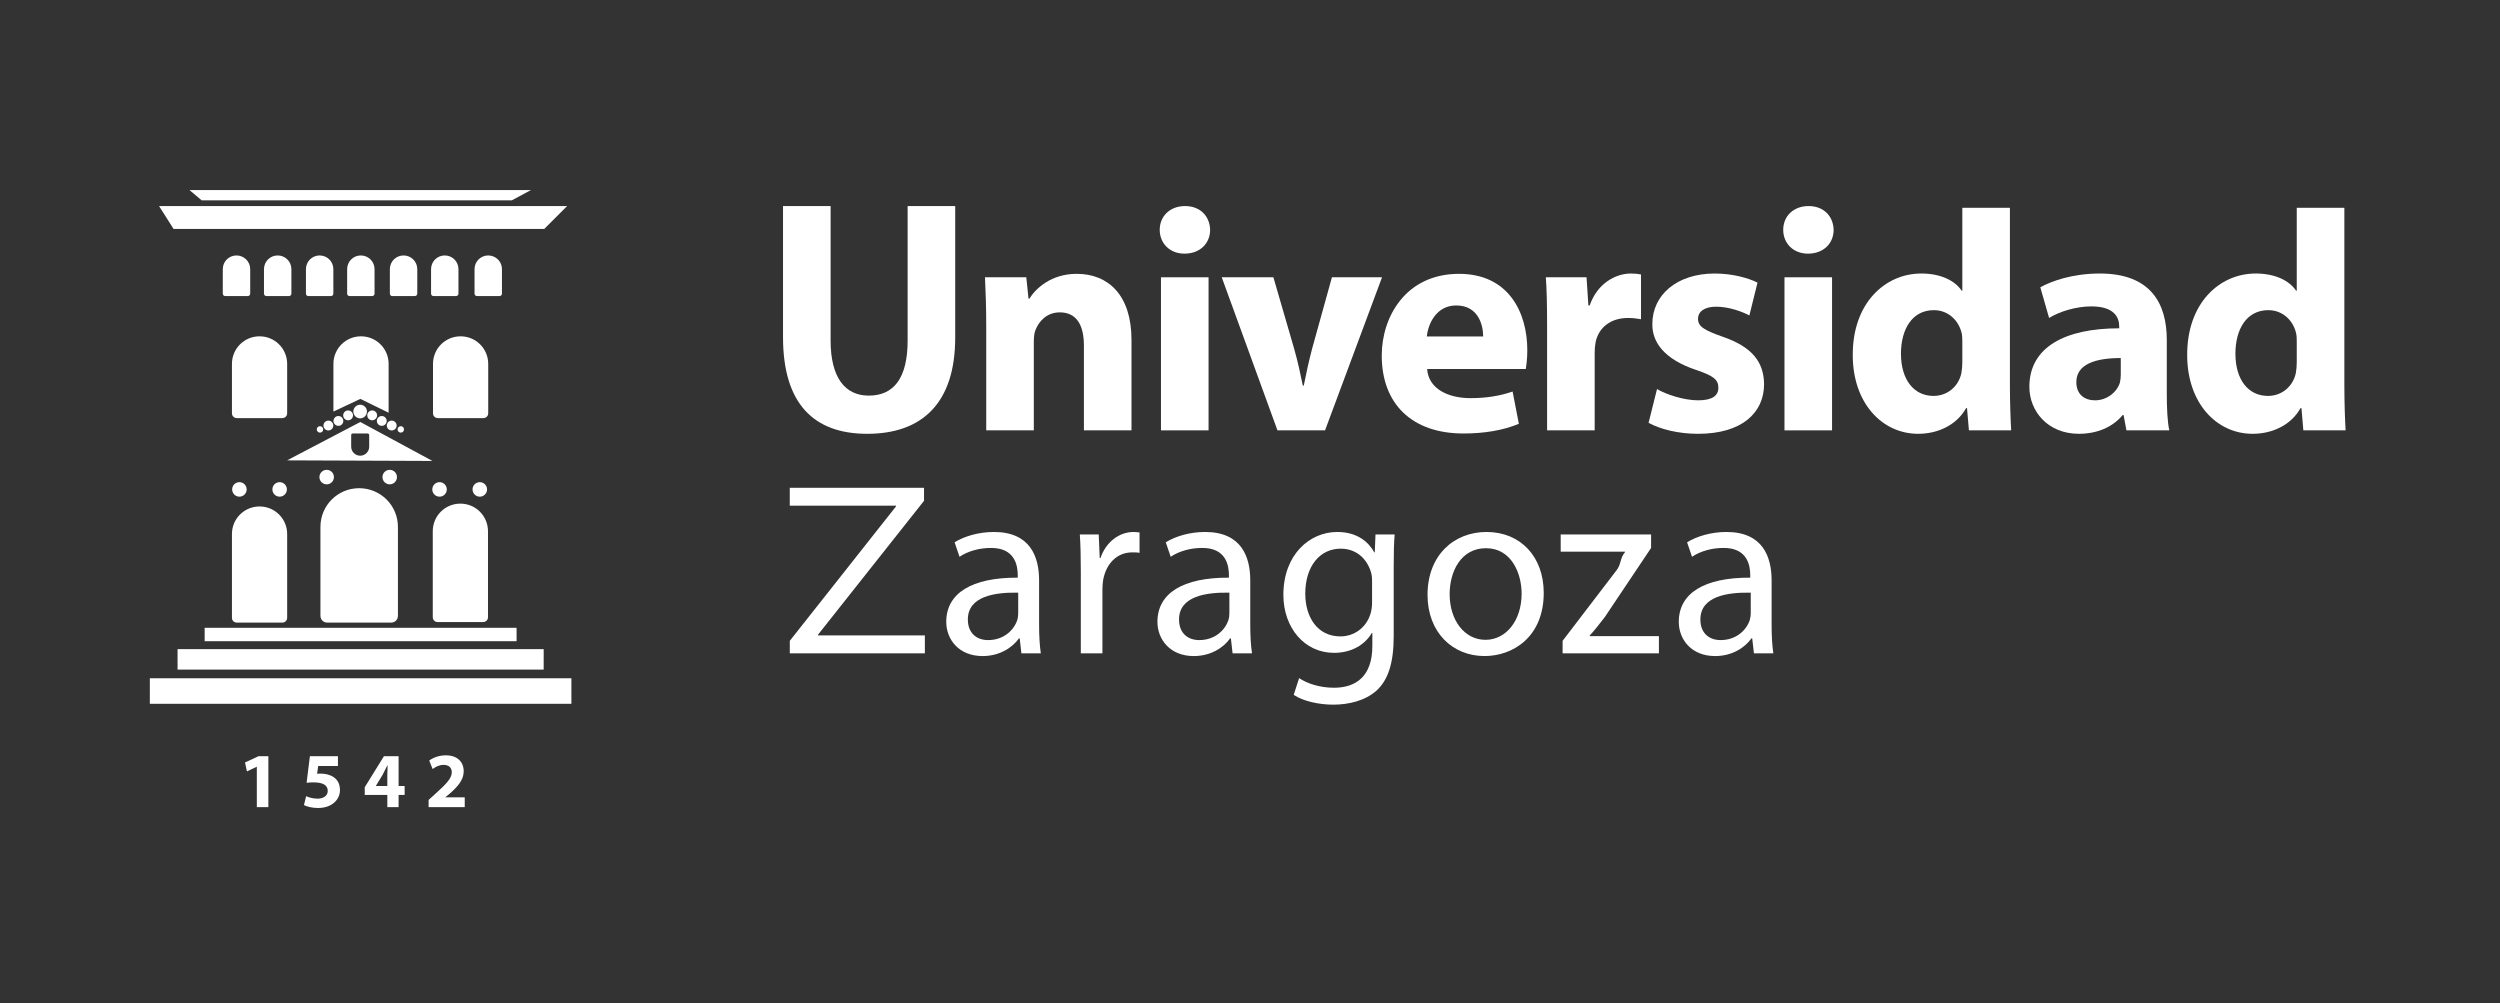 <?xml version="1.0" encoding="UTF-8" standalone="no"?>
<!DOCTYPE svg PUBLIC "-//W3C//DTD SVG 1.1//EN" "http://www.w3.org/Graphics/SVG/1.1/DTD/svg11.dtd">
<svg width="100%" height="100%" viewBox="0 0 334 134" version="1.1" xmlns="http://www.w3.org/2000/svg" xmlns:xlink="http://www.w3.org/1999/xlink" xml:space="preserve" xmlns:serif="http://www.serif.com/" style="fill-rule:evenodd;clip-rule:evenodd;stroke-linejoin:round;stroke-miterlimit:2;">
    <rect x="0" y="0" width="334" height="134" fill="#333333" stroke="none"/>
    <g transform="matrix(1.333,0,0,1.333,0,0)">
        <g transform="matrix(0.552,0,0,0.552,15.017,18.605)">
            <path d="M114.966,3.71L114.966,27.497C114.966,39.66 120.592,45.06 130.257,45.06C140.261,45.06 146.229,39.433 146.229,27.609L146.229,3.71L137.591,3.71L137.591,28.124C137.591,34.942 135.088,38.127 130.539,38.127C126.165,38.127 123.607,34.774 123.607,28.124L123.607,3.71" style="fill:white;"/>
            <path d="M151.863,44.435L160.503,44.435L160.503,28.409C160.503,27.61 160.562,26.818 160.79,26.247C161.412,24.654 162.831,23.01 165.222,23.01C168.347,23.01 169.598,25.452 169.598,29.032L169.598,44.435L178.237,44.435L178.237,28.01C178.237,19.823 173.974,16.015 168.291,16.015C163.631,16.015 160.843,18.688 159.709,20.507L159.537,20.507L159.137,16.643L151.637,16.643C151.751,19.142 151.863,22.041 151.863,25.508" style="fill:white;"/>
            <path d="M187.968,3.71C185.183,3.71 183.362,5.584 183.362,8.029C183.362,10.415 185.124,12.349 187.854,12.349C190.752,12.349 192.515,10.415 192.515,8.029C192.455,5.584 190.752,3.71 187.968,3.71Z" style="fill:white;"/>
            <rect x="183.589" y="16.642" width="8.64" height="27.793" style="fill:white;fill-rule:nonzero;"/>
            <path d="M194.625,16.642L204.741,44.435L213.38,44.435L223.726,16.642L214.63,16.642L211.049,29.542C210.422,31.929 209.969,34.032 209.516,36.307L209.346,36.307C208.889,34.091 208.433,31.929 207.75,29.542L204.002,16.642" style="fill:white;"/>
            <path d="M231.86,27.383C232.086,25.111 233.567,21.756 237.202,21.756C241.183,21.756 242.091,25.279 242.091,27.383L231.86,27.383ZM249.821,33.295C249.935,32.671 250.104,31.362 250.104,29.883C250.104,23.01 246.696,16.015 237.714,16.015C228.055,16.015 223.674,23.802 223.674,30.853C223.674,39.549 229.078,45.003 238.511,45.003C242.265,45.003 245.729,44.437 248.569,43.241L247.435,37.388C245.104,38.182 242.717,38.583 239.761,38.583C235.725,38.583 232.146,36.875 231.92,33.295" style="fill:white;"/>
            <path d="M253.697,44.435L262.337,44.435L262.337,30.339C262.337,29.657 262.396,28.974 262.506,28.409C263.077,25.737 265.236,24.028 268.418,24.028C269.382,24.028 270.065,24.145 270.748,24.257L270.748,16.129C270.124,16.015 269.725,15.959 268.929,15.959C266.201,15.959 262.847,17.665 261.428,21.756L261.196,21.756L260.857,16.643L253.468,16.643C253.641,19.028 253.697,21.7 253.697,25.791" style="fill:white;"/>
            <path d="M272.122,43.07C274.223,44.211 277.461,45.06 281.101,45.06C289.059,45.06 293.094,41.255 293.094,36.023C293.037,31.99 290.881,29.259 285.592,27.44C282.182,26.246 281.101,25.564 281.101,24.198C281.101,22.833 282.295,21.982 284.396,21.982C286.73,21.982 289.172,22.892 290.423,23.575L291.902,17.608C290.193,16.756 287.355,15.959 284.114,15.959C277.237,15.959 272.807,19.881 272.807,25.111C272.745,28.409 274.964,31.533 280.761,33.465C283.94,34.545 284.794,35.227 284.794,36.708C284.794,38.128 283.716,38.981 281.101,38.981C278.543,38.981 275.245,37.897 273.655,36.933" style="fill:white;"/>
            <path d="M301.174,3.71C298.389,3.71 296.569,5.584 296.569,8.029C296.569,10.415 298.333,12.349 301.062,12.349C303.961,12.349 305.722,10.415 305.722,8.029C305.664,5.584 303.961,3.71 301.174,3.71Z" style="fill:white;"/>
            <rect x="296.799" y="16.642" width="8.637" height="27.793" style="fill:white;fill-rule:nonzero;"/>
            <path d="M329.089,32.043C329.089,32.726 329.031,33.408 328.919,34.033C328.406,36.476 326.361,38.181 323.859,38.181C320.28,38.181 317.948,35.226 317.948,30.509C317.948,26.131 319.938,22.609 323.918,22.609C326.587,22.609 328.465,24.54 328.976,26.817C329.089,27.324 329.089,27.952 329.089,28.408L329.089,32.043ZM329.089,4.022L329.089,19.087L328.976,19.087C327.725,17.208 325.112,15.957 321.646,15.957C314.992,15.957 309.139,21.415 309.196,30.793C309.196,39.433 314.482,45.06 321.075,45.06C324.658,45.06 328.068,43.469 329.773,40.397L329.941,40.397L330.286,44.435L337.958,44.435C337.844,42.557 337.729,39.264 337.729,36.137L337.729,4.022" style="fill:white;"/>
            <path d="M357.859,34.318C357.859,34.827 357.804,35.34 357.69,35.796C357.121,37.559 355.302,38.981 353.197,38.981C351.267,38.981 349.79,37.897 349.79,35.681C349.79,32.386 353.313,31.305 357.859,31.305L357.859,34.318ZM366.213,28.009C366.213,21.413 363.316,15.957 354.052,15.957C348.993,15.957 345.187,17.379 343.248,18.459L344.844,24.029C346.661,22.892 349.676,21.926 352.517,21.926C356.779,21.926 357.574,24.029 357.574,25.563L357.574,25.906C347.74,25.906 341.261,29.315 341.261,36.534C341.261,40.967 344.617,45.058 350.244,45.058C353.54,45.058 356.379,43.868 358.201,41.652L358.369,41.652L358.884,44.435L366.669,44.435C366.325,42.9 366.213,40.342 366.213,37.727" style="fill:white;"/>
            <path d="M389.811,32.043C389.811,32.726 389.757,33.408 389.643,34.033C389.129,36.476 387.082,38.181 384.581,38.181C380.999,38.181 378.674,35.226 378.674,30.509C378.674,26.131 380.662,22.609 384.642,22.609C387.313,22.609 389.186,24.54 389.696,26.817C389.811,27.324 389.811,27.952 389.811,28.408L389.811,32.043ZM389.811,4.022L389.811,19.087L389.696,19.087C388.446,17.208 385.834,15.957 382.364,15.957C375.715,15.957 369.861,21.415 369.918,30.793C369.918,39.433 375.206,45.06 381.798,45.06C385.38,45.06 388.789,43.469 390.493,40.397L390.663,40.397L391.008,44.435L398.681,44.435C398.564,42.557 398.453,39.264 398.453,36.137L398.453,4.022" style="fill:white;"/>
            <path d="M161.461,71.672C161.461,67.39 159.858,62.885 153.254,62.885C150.535,62.885 147.903,63.644 146.118,64.758L147.012,67.39C148.526,66.363 150.622,65.785 152.674,65.785C157.086,65.739 157.585,68.996 157.585,70.737L157.585,71.18C149.24,71.139 144.604,73.993 144.604,79.21C144.604,82.328 146.834,85.414 151.2,85.414C154.28,85.414 156.6,83.896 157.805,82.2L157.938,82.2L158.249,84.921L161.772,84.921C161.553,83.447 161.461,81.62 161.461,79.742L161.461,71.672ZM157.668,77.649C157.668,78.007 157.623,78.454 157.491,78.9C156.87,80.726 155.042,82.514 152.184,82.514C150.224,82.514 148.526,81.353 148.526,78.763C148.526,74.574 153.386,73.812 157.668,73.905L157.668,77.649Z" style="fill:white;"/>
            <path d="M169.035,84.921L172.958,84.921L172.958,73.409C172.958,72.786 173.005,72.115 173.095,71.581C173.631,68.636 175.593,66.59 178.358,66.59C178.896,66.59 179.293,66.59 179.698,66.677L179.698,62.975C179.339,62.932 179.024,62.884 178.626,62.884C175.993,62.884 173.586,64.718 172.606,67.615L172.467,67.615L172.289,63.335L168.855,63.335C168.994,65.341 169.035,67.525 169.035,70.062L169.035,84.921Z" style="fill:white;fill-rule:nonzero;"/>
            <path d="M199.802,71.672C199.802,67.39 198.2,62.885 191.597,62.885C188.875,62.885 186.242,63.644 184.461,64.758L185.354,67.39C186.869,66.363 188.966,65.785 191.018,65.785C195.437,65.739 195.926,68.996 195.926,70.737L195.926,71.18C187.584,71.139 182.947,73.993 182.947,79.21C182.947,82.328 185.176,85.414 189.546,85.414C192.623,85.414 194.945,83.896 196.146,82.2L196.282,82.2L196.594,84.921L200.119,84.921C199.894,83.447 199.802,81.62 199.802,79.742L199.802,71.672ZM196.01,77.649C196.01,78.007 195.966,78.454 195.832,78.9C195.209,80.726 193.387,82.514 190.524,82.514C188.563,82.514 186.869,81.353 186.869,78.763C186.869,74.574 191.729,73.812 196.01,73.905L196.01,77.649Z" style="fill:white;"/>
            <path d="M225.846,69.218C225.846,66.633 225.89,64.852 226.019,63.333L222.54,63.333L222.407,66.59L222.322,66.59C221.34,64.802 219.332,62.884 215.586,62.884C210.588,62.884 205.815,66.99 205.815,74.299C205.815,80.278 209.649,84.831 215.008,84.831C218.347,84.831 220.711,83.225 221.872,81.22L221.968,81.22L221.968,83.585C221.968,89.069 219.02,91.166 215.008,91.166C212.329,91.166 210.095,90.36 208.671,89.424L207.69,92.459C209.428,93.619 212.282,94.238 214.87,94.238C217.591,94.238 220.63,93.572 222.766,91.651C224.815,89.737 225.846,86.748 225.846,81.752L225.846,69.218ZM221.917,75.733C221.917,76.399 221.827,77.16 221.605,77.827C220.802,80.323 218.616,81.844 216.164,81.844C211.972,81.844 209.789,78.318 209.789,74.079C209.789,69.087 212.462,65.916 216.208,65.916C219.111,65.916 220.979,67.793 221.697,70.111C221.872,70.604 221.917,71.18 221.917,71.85L221.917,75.733Z" style="fill:white;"/>
            <path d="M242.7,62.885C236.763,62.885 231.989,67.122 231.989,74.299C231.989,81.126 236.543,85.412 242.338,85.412C247.511,85.412 253.087,81.932 253.087,73.947C253.087,67.39 248.892,62.885 242.7,62.885ZM242.604,65.832C247.242,65.832 249.072,70.425 249.072,74.08C249.072,78.944 246.264,82.466 242.514,82.466C238.684,82.466 236.003,78.902 236.003,74.172C236.003,70.111 238.013,65.832 242.604,65.832Z" style="fill:white;"/>
            <path d="M256.514,84.921L273.999,84.921L273.999,81.799L261.42,81.799L261.42,81.708C262.403,80.641 263.249,79.521 264.184,78.32L272.579,65.785L272.579,63.335L256.165,63.335L256.165,66.457L267.849,66.457L267.849,66.54C266.864,67.698 267.22,68.728 266.236,69.931L256.514,82.647L256.514,84.921Z" style="fill:white;fill-rule:nonzero;"/>
            <path d="M294.461,71.672C294.461,67.39 292.858,62.885 286.259,62.885C283.537,62.885 280.9,63.644 279.115,64.758L280.009,67.39C281.528,66.363 283.627,65.785 285.678,65.785C290.093,65.739 290.582,68.996 290.582,70.737L290.582,71.18C282.239,71.139 277.607,73.993 277.607,79.21C277.607,82.328 279.833,85.414 284.207,85.414C287.278,85.414 289.602,83.896 290.802,82.2L290.939,82.2L291.252,84.921L294.775,84.921C294.552,83.447 294.461,81.62 294.461,79.742L294.461,71.672ZM290.674,77.649C290.674,78.007 290.624,78.454 290.492,78.9C289.87,80.726 288.038,82.514 285.186,82.514C283.22,82.514 281.528,81.353 281.528,78.763C281.528,74.574 286.388,73.812 290.674,73.905L290.674,77.649Z" style="fill:white;"/>
            <path d="M116.197,84.921L140.72,84.921L140.72,81.661L121.325,81.661L121.325,81.528L140.569,57.225L140.569,54.859L116.192,54.859L116.192,58.112L135.478,58.112L135.478,58.245L116.197,82.647" style="fill:white;fill-rule:nonzero;"/>
            <path d="M19.426,112.842L21.522,112.842L21.522,103.595L19.742,103.595L17.28,104.732L17.632,106.355L19.397,105.513L19.426,105.513" style="fill:white;"/>
            <path d="M34.154,103.595L29.062,103.595L28.463,108.431C28.833,108.375 29.186,108.349 29.702,108.349C31.55,108.349 32.303,108.929 32.303,109.898C32.303,110.877 31.351,111.308 30.453,111.308C29.612,111.308 28.776,111.049 28.378,110.853L27.983,112.47C28.492,112.744 29.428,113 30.553,113C33.044,113 34.522,111.48 34.522,109.756C34.522,108.66 34.095,107.892 33.401,107.422C32.757,106.955 31.848,106.754 30.965,106.754C30.737,106.754 30.568,106.767 30.371,106.783L30.568,105.373L34.154,105.373" style="fill:white;"/>
            <path d="M41.026,109.011L41.039,108.988L42.264,106.967C42.577,106.384 42.835,105.843 43.135,105.244L43.17,105.244C43.145,105.843 43.121,106.412 43.121,106.967L43.121,109.011L41.026,109.011ZM45.166,112.842L45.166,110.633L46.264,110.633L46.264,109.011L45.166,109.011L45.166,103.595L42.507,103.595L39.019,109.23L39.019,110.633L43.121,110.633L43.121,112.842" style="fill:white;"/>
            <path d="M57.176,112.842L57.176,111.062L53.673,111.062L53.673,111.033L54.527,110.324C55.884,109.127 56.989,107.892 56.989,106.343C56.989,104.654 55.854,103.439 53.747,103.439C52.509,103.439 51.415,103.863 50.731,104.388L51.345,105.926C51.827,105.568 52.519,105.172 53.321,105.172C54.388,105.172 54.827,105.771 54.827,106.523C54.813,107.607 53.832,108.644 51.796,110.465L50.617,111.535L50.617,112.842" style="fill:white;"/>
            <path d="M44.871,52.917C44.871,52.191 44.281,51.602 43.553,51.602C42.826,51.602 42.237,52.191 42.237,52.917C42.237,53.647 42.826,54.236 43.553,54.236C44.281,54.236 44.871,53.647 44.871,52.917ZM32.109,54.236C32.838,54.236 33.425,53.647 33.425,52.917C33.425,52.191 32.838,51.602 32.109,51.602C31.381,51.602 30.792,52.191 30.792,52.917C30.792,53.647 31.381,54.236 32.109,54.236ZM32.239,79.343L43.778,79.343C44.413,79.343 45.046,78.918 45.046,78.078L45.046,61.966C45.046,58.068 41.901,54.936 38.007,54.936C34.111,54.936 30.977,58.068 30.977,61.966L30.977,78.078C30.977,78.918 31.606,79.343 32.239,79.343ZM53.549,12.677C52.171,12.677 51.062,13.785 51.062,15.164L51.062,19.603C51.062,19.898 51.284,20.049 51.508,20.049L55.59,20.049C55.814,20.049 56.037,19.898 56.037,19.603L56.037,15.164C56.037,13.785 54.925,12.677 53.549,12.677ZM52.273,79.239L60.495,79.239C60.946,79.239 61.398,78.935 61.398,78.338L61.398,62.75C61.398,59.972 59.159,57.737 56.383,57.737C53.606,57.737 51.371,59.972 51.371,62.75L51.371,78.338C51.371,78.935 51.821,79.239 52.273,79.239ZM61.228,55.155C61.228,54.427 60.638,53.839 59.909,53.839C59.183,53.839 58.593,54.427 58.593,55.155C58.593,55.884 59.183,56.473 59.909,56.473C60.638,56.473 61.228,55.884 61.228,55.155ZM52.603,56.473C53.33,56.473 53.919,55.884 53.919,55.155C53.919,54.427 53.33,53.839 52.603,53.839C51.876,53.839 51.285,54.427 51.285,55.155C51.285,55.884 51.876,56.473 52.603,56.473ZM9.953,82.716L66.589,82.716L66.589,80.282L9.953,80.282L9.953,82.716ZM63.485,20.049C63.71,20.049 63.934,19.898 63.934,19.603L63.934,15.164C63.934,13.785 62.821,12.677 61.444,12.677C60.065,12.677 58.957,13.785 58.957,15.164L58.957,19.603C58.957,19.898 59.179,20.049 59.403,20.049L63.485,20.049ZM5.035,87.867L71.509,87.867L71.509,84.157L5.035,84.157L5.035,87.867ZM14.908,78.444C14.908,79.04 15.358,79.343 15.81,79.343L24.032,79.343C24.483,79.343 24.934,79.04 24.934,78.444L24.934,63.261C24.934,60.485 22.695,58.252 19.919,58.252C17.142,58.252 14.908,60.485 14.908,63.261L14.908,78.444ZM15.732,12.677C14.355,12.677 13.246,13.785 13.246,15.164L13.246,19.603C13.246,19.898 13.469,20.049 13.693,20.049L17.773,20.049C18,20.049 18.224,19.898 18.224,19.603L18.224,15.164C18.224,13.785 17.112,12.677 15.732,12.677ZM17.579,55.155C17.579,54.427 16.99,53.839 16.262,53.839C15.536,53.839 14.946,54.427 14.946,55.155C14.946,55.884 15.536,56.473 16.262,56.473C16.99,56.473 17.579,55.884 17.579,55.155ZM23.213,12.677C21.835,12.677 20.725,13.785 20.725,15.164L20.725,19.603C20.725,19.898 20.949,20.049 21.172,20.049L25.254,20.049C25.478,20.049 25.702,19.898 25.702,19.603L25.702,15.164C25.702,13.785 24.59,12.677 23.213,12.677ZM14.908,32.37L14.908,41.309C14.908,41.906 15.358,42.21 15.81,42.21L24.032,42.21C24.483,42.21 24.934,41.906 24.934,41.309L24.934,32.37C24.934,29.593 22.695,27.359 19.919,27.359C17.142,27.359 14.908,29.593 14.908,32.37ZM24.887,55.155C24.887,54.427 24.297,53.839 23.57,53.839C22.843,53.839 22.252,54.427 22.252,55.155C22.252,55.884 22.843,56.473 23.57,56.473C24.297,56.473 24.887,55.884 24.887,55.155ZM0.001,94.082L76.542,94.082L76.542,89.445L0.001,89.445L0.001,94.082ZM36.853,45.003L39.536,45.003C39.682,45.003 39.828,45.102 39.828,45.298L39.828,47.401C39.828,48.307 39.1,49.037 38.194,49.037C37.29,49.037 36.559,48.307 36.559,47.401L36.559,45.298C36.559,45.102 36.704,45.003 36.853,45.003ZM51.311,49.987L38.22,42.914L24.92,49.881L51.311,49.987ZM30.31,44.259C30.31,44.584 30.572,44.846 30.895,44.846C31.219,44.846 31.481,44.584 31.481,44.259C31.481,43.938 31.219,43.674 30.895,43.674C30.572,43.674 30.31,43.938 30.31,44.259ZM40.353,20.049C40.577,20.049 40.801,19.898 40.801,19.603L40.801,15.164C40.801,13.785 39.69,12.677 38.312,12.677C36.934,12.677 35.825,13.785 35.825,15.164L35.825,19.603C35.825,19.898 36.047,20.049 36.272,20.049L40.353,20.049ZM51.414,32.37L51.414,41.309C51.414,41.906 51.862,42.21 52.314,42.21L60.536,42.21C60.989,42.21 61.44,41.906 61.44,41.309L61.44,32.37C61.44,29.593 59.198,27.359 56.423,27.359C53.648,27.359 51.414,29.593 51.414,32.37ZM32.419,42.664C31.927,42.664 31.528,43.066 31.528,43.558C31.528,44.051 31.927,44.451 32.419,44.451C32.912,44.451 33.312,44.051 33.312,43.558C33.312,43.066 32.912,42.664 32.419,42.664ZM65.729,2.664L69.208,0.803L7.199,0.803L9.401,2.664L65.729,2.664ZM71.615,7.858L75.77,3.705L1.673,3.705L4.305,7.858L71.615,7.858ZM33.321,15.164C33.321,13.785 32.209,12.677 30.831,12.677C29.453,12.677 28.344,13.785 28.344,15.164L28.344,19.603C28.344,19.898 28.567,20.049 28.791,20.049L32.873,20.049C33.097,20.049 33.321,19.898 33.321,19.603L33.321,15.164ZM33.332,32.37L33.332,41.028L38.22,38.721L43.356,41.228L43.356,32.37C43.356,29.593 41.117,27.359 38.342,27.359C35.564,27.359 33.332,29.593 33.332,32.37ZM36,42.603C36.494,42.603 36.892,42.204 36.892,41.71C36.892,41.217 36.494,40.818 36,40.818C35.506,40.818 35.107,41.217 35.107,41.71C35.107,42.204 35.506,42.603 36,42.603ZM34.237,41.83C33.745,41.83 33.344,42.232 33.344,42.724C33.344,43.216 33.745,43.615 34.237,43.615C34.731,43.615 35.13,43.216 35.13,42.724C35.13,42.232 34.731,41.83 34.237,41.83ZM36.95,41.017C36.95,41.7 37.505,42.256 38.188,42.256C38.872,42.256 39.425,41.7 39.425,41.017C39.425,40.332 38.872,39.778 38.188,39.778C37.505,39.778 36.95,40.332 36.95,41.017ZM48.559,19.603L48.559,15.164C48.559,13.785 47.446,12.677 46.069,12.677C44.69,12.677 43.582,13.785 43.582,15.164L43.582,19.603C43.582,19.898 43.804,20.049 44.029,20.049L48.11,20.049C48.335,20.049 48.559,19.898 48.559,19.603ZM44.981,44.259C44.981,44.584 45.243,44.846 45.567,44.846C45.89,44.846 46.151,44.584 46.151,44.259C46.151,43.938 45.89,43.674 45.567,43.674C45.243,43.674 44.981,43.938 44.981,44.259ZM40.371,40.818C39.877,40.818 39.477,41.217 39.477,41.71C39.477,42.204 39.877,42.603 40.371,42.603C40.862,42.603 41.263,42.204 41.263,41.71C41.263,41.217 40.862,40.818 40.371,40.818ZM43.023,43.558C43.023,44.051 43.424,44.451 43.916,44.451C44.409,44.451 44.809,44.051 44.809,43.558C44.809,43.066 44.409,42.664 43.916,42.664C43.424,42.664 43.023,43.066 43.023,43.558ZM42.112,43.615C42.605,43.615 43.005,43.216 43.005,42.724C43.005,42.232 42.605,41.83 42.112,41.83C41.619,41.83 41.22,42.232 41.22,42.724C41.22,43.216 41.619,43.615 42.112,43.615Z" style="fill:white;fill-rule:nonzero;"/>
        </g>
    </g>
</svg>
